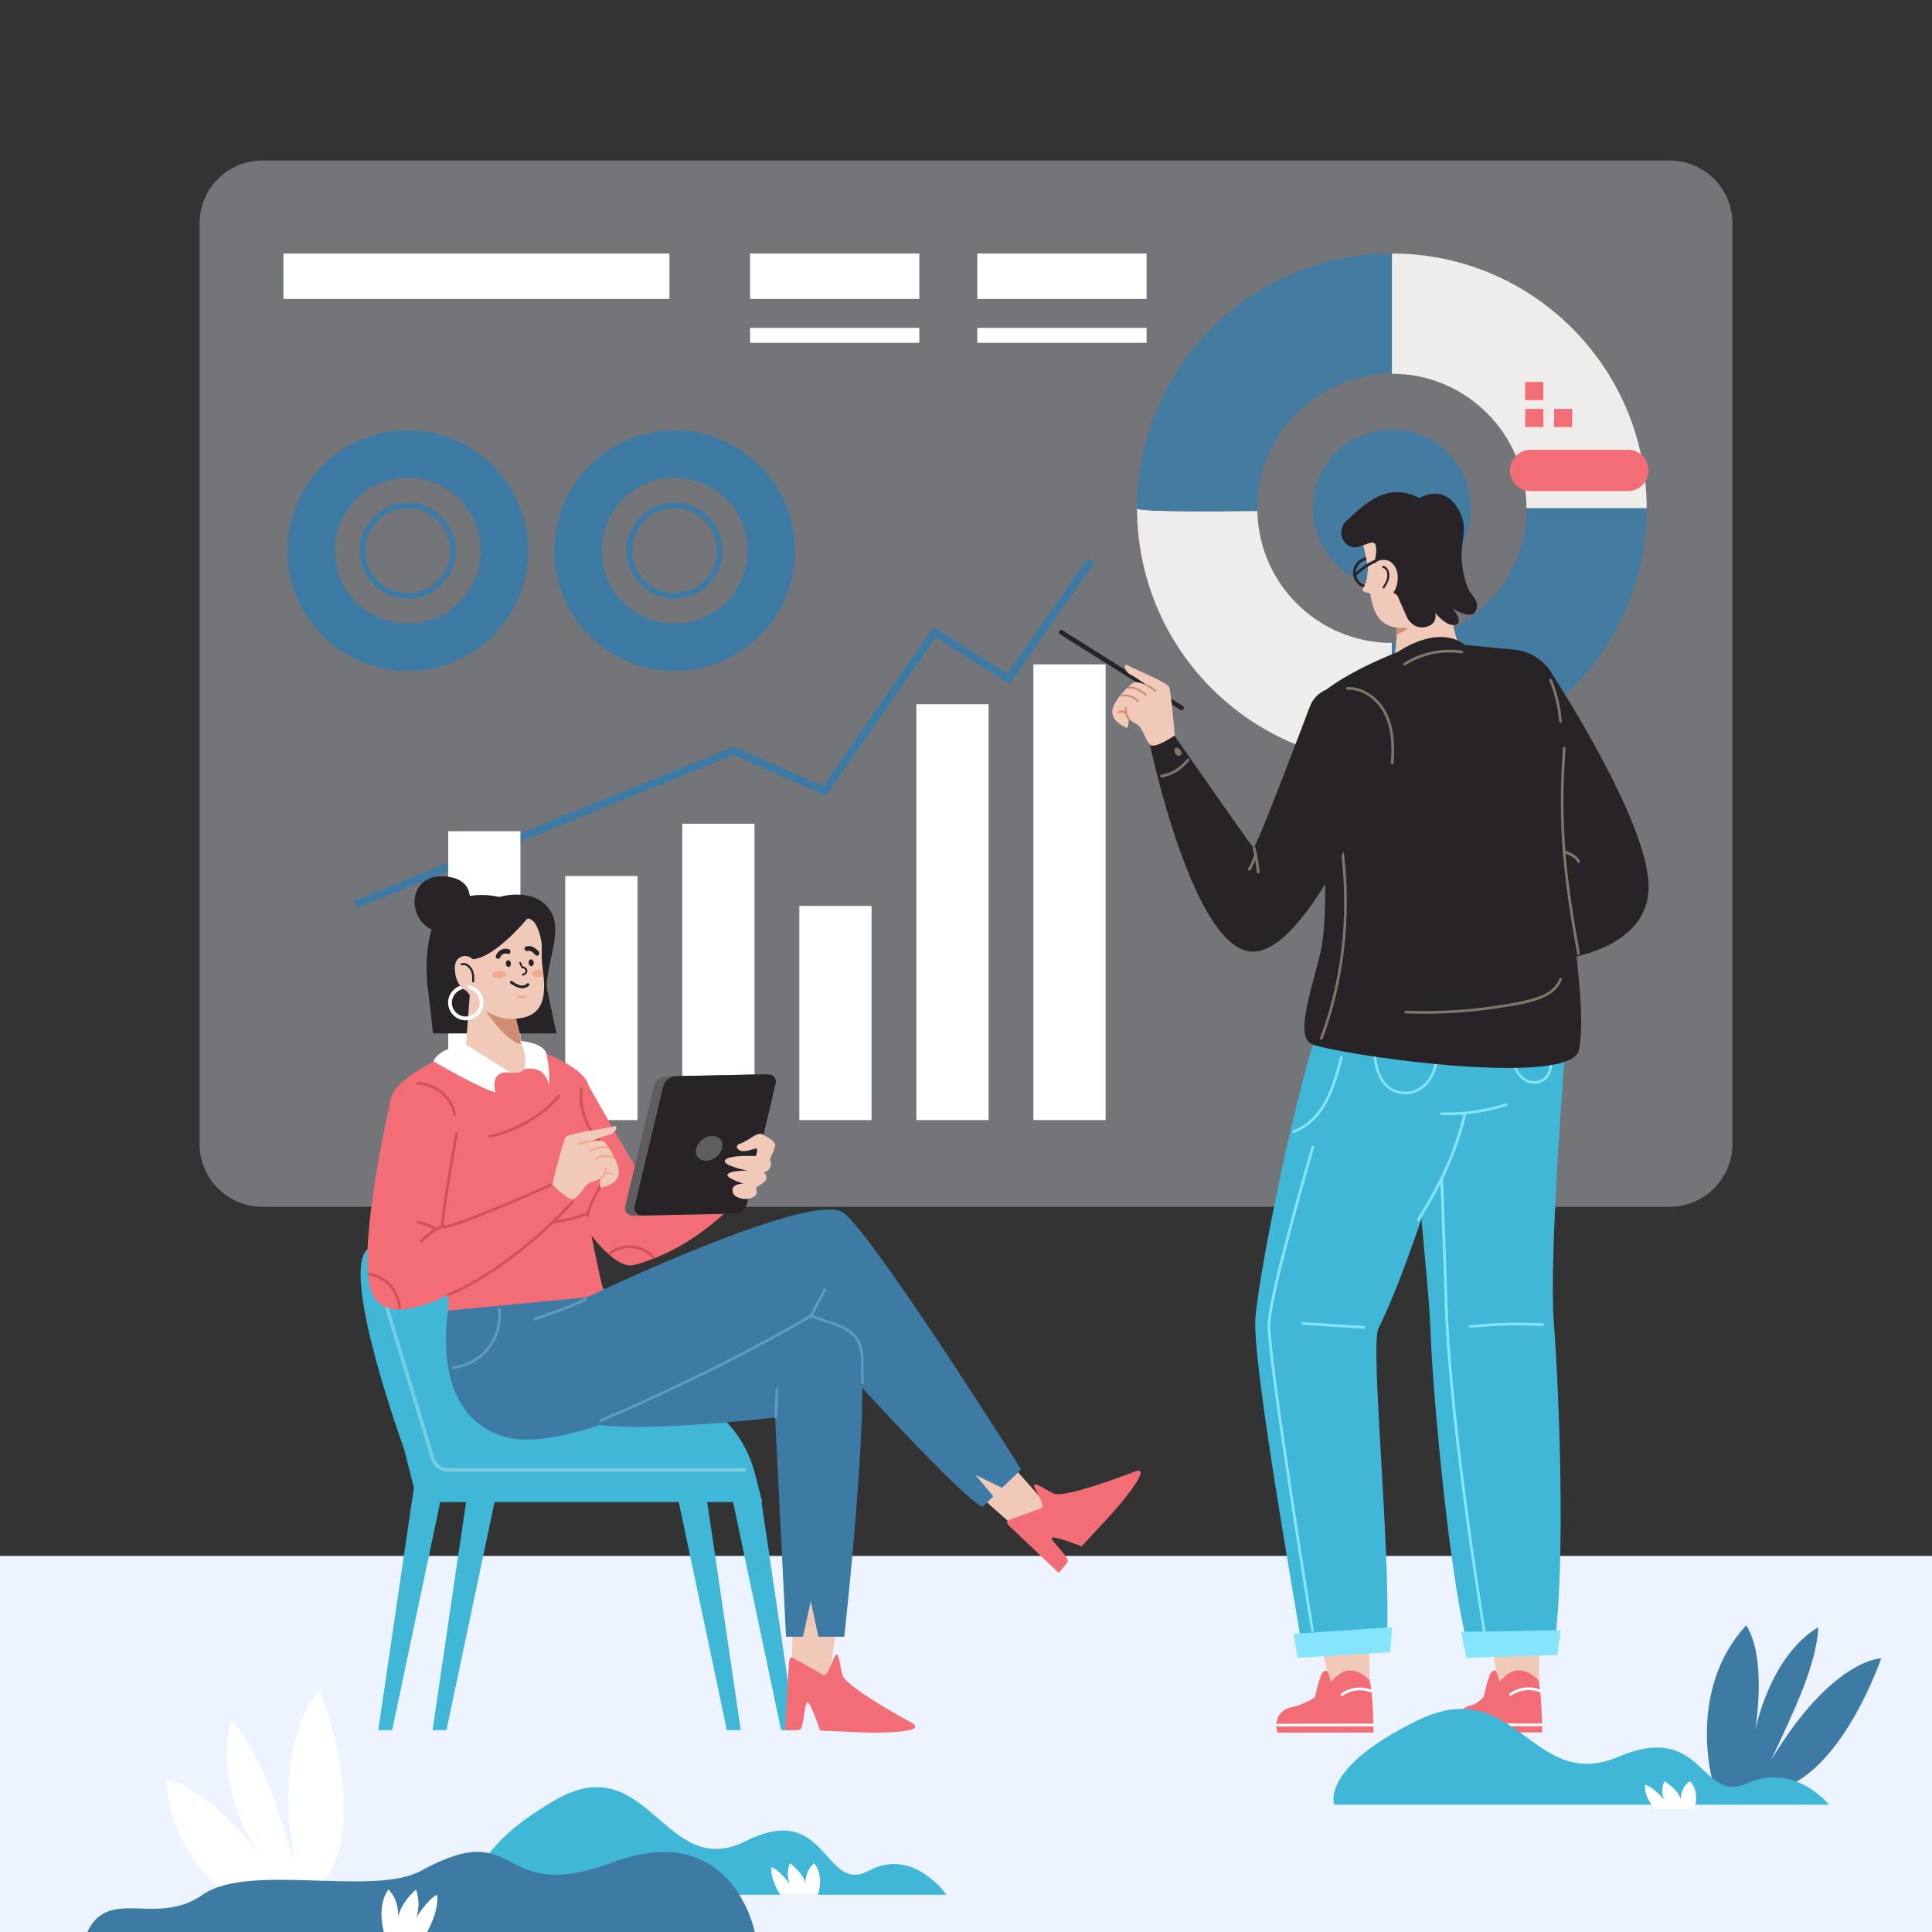 <?xml version="1.0" encoding="utf-8"?>
<!-- Generator: Adobe Illustrator 27.5.0, SVG Export Plug-In . SVG Version: 6.00 Build 0)  -->
<svg version="1.1" xmlns="http://www.w3.org/2000/svg" xmlns:xlink="http://www.w3.org/1999/xlink" x="0px" y="0px"
	 viewBox="0 0 500 500" style="enable-background:new 0 0 500 500;" xml:space="preserve">
<rect x="0" y="0" width="500" height="500" fill="#333333" stroke="none"/>
<g id="BACKGROUND">
	
</g>
<g id="OBJECTS">
	<g>
		<rect y="402.669" style="fill:#EEF4FF;" width="500" height="97.331"/>
		<g>
			<g>
				<path style="opacity:0.34;fill:#EEF4FF;" d="M432.075,312.328H67.925c-8.99,0-16.278-7.288-16.278-16.278V57.811
					c0-8.99,7.288-16.278,16.278-16.278h364.151c8.99,0,16.278,7.288,16.278,16.278V296.05
					C448.353,305.04,441.065,312.328,432.075,312.328z"/>
				<g>
					<g>
						<g>
							<g>
								<g>
									<g>
										<path style="fill:#3D7BA5;" d="M105.533,111.366c-17.203,0-31.149,13.946-31.149,31.149
											c0,17.203,13.946,31.149,31.149,31.149c17.203,0,31.149-13.946,31.149-31.149
											C136.681,125.311,122.736,111.366,105.533,111.366z M105.533,161.375c-10.416,0-18.861-8.444-18.861-18.861
											c0-10.416,8.444-18.861,18.86-18.861c10.417,0,18.861,8.444,18.861,18.861
											C124.393,152.931,115.949,161.375,105.533,161.375z"/>
									</g>
								</g>
								<g>
									<g>
										<path style="fill:#3D7BA5;" d="M105.533,130.076c-6.87,0-12.439,5.569-12.439,12.439c0,6.87,5.569,12.439,12.439,12.439
											c6.87,0,12.439-5.569,12.439-12.439C117.972,135.645,112.402,130.076,105.533,130.076z M105.533,153.476
											c-6.054,0-10.961-4.908-10.961-10.961c0-6.053,4.908-10.961,10.961-10.961c6.053,0,10.961,4.908,10.961,10.961
											C116.494,148.568,111.586,153.476,105.533,153.476z"/>
									</g>
								</g>
							</g>
							<g>
								<g>
									<g>
										<path style="fill:#3D7BA5;" d="M174.59,111.366c-17.203,0-31.149,13.945-31.149,31.149
											c0,17.203,13.946,31.149,31.149,31.149c17.203,0,31.149-13.946,31.149-31.149
											C205.739,125.311,191.793,111.366,174.59,111.366z M174.59,161.375c-10.416,0-18.861-8.444-18.861-18.861
											c0-10.416,8.444-18.86,18.861-18.861c10.417,0,18.861,8.445,18.861,18.861
											C193.451,152.931,185.007,161.376,174.59,161.375z"/>
									</g>
								</g>
								<g>
									<g>
										<path style="fill:#3D7BA5;" d="M174.59,130.075c-6.87,0-12.439,5.569-12.439,12.439c0,6.87,5.569,12.439,12.439,12.439
											c6.87,0,12.439-5.569,12.439-12.439C187.029,135.645,181.46,130.076,174.59,130.075z M174.59,153.476
											c-6.054,0-10.961-4.908-10.961-10.961c0-6.053,4.908-10.961,10.961-10.961c6.054,0,10.961,4.908,10.961,10.961
											C185.552,148.568,180.644,153.476,174.59,153.476z"/>
									</g>
								</g>
							</g>
						</g>
						<g>
							<g>
								<g>
									<polygon style="fill:#3D7BA5;" points="92.417,235.033 91.649,233.146 189.908,193.184 213.057,203.413 241.579,162.275 
										260.728,174.311 281.507,144.474 283.179,145.638 261.289,177.07 242.144,165.037 213.773,205.956 189.876,195.397 
																			"/>
								</g>
							</g>
							<g>
								<g>
									<g>
										<rect x="115.997" y="215.117" style="fill:#FFFFFF;" width="18.689" height="74.755"/>
									</g>
								</g>
								<g>
									<g>
										<rect x="146.286" y="226.718" style="fill:#FFFFFF;" width="18.689" height="63.155"/>
									</g>
								</g>
								<g>
									<g>
										<rect x="176.575" y="213.184" style="fill:#FFFFFF;" width="18.689" height="76.689"/>
									</g>
								</g>
								<g>
									<g>
										<rect x="206.863" y="234.451" style="fill:#FFFFFF;" width="18.689" height="55.422"/>
									</g>
								</g>
								<g>
									<g>
										<rect x="237.152" y="182.251" style="fill:#FFFFFF;" width="18.689" height="107.622"/>
									</g>
								</g>
								<g>
									<g>
										<rect x="267.441" y="171.94" style="fill:#FFFFFF;" width="18.689" height="117.933"/>
									</g>
								</g>
							</g>
						</g>
					</g>
					<g>
						<g style="opacity:0.88;">
							<path style="fill:#FFFDFB;" d="M325.398,132.234c0.364,18.924,15.807,34.156,34.819,34.156v31.107
								c-36.419,0-65.943-29.523-65.943-65.943C294.275,132.396,309.551,132.428,325.398,132.234z"/>
							<path style="fill:#FFFDFB;" d="M395.053,131.553c0-19.239-15.597-34.836-34.836-34.836V65.611
								c36.419,0,65.943,29.523,65.943,65.942H395.053z"/>
							<path style="fill:#3D7BA5;" d="M325.381,131.553c0,0.228,0.013,0.453,0.017,0.68c-15.847,0.194-31.124,0.163-31.124-0.68
								c0-36.419,29.524-65.942,65.943-65.942v31.107C340.978,96.718,325.381,112.314,325.381,131.553z"/>
							<path style="fill:#3D7BA5;" d="M395.053,131.553h31.107c0,36.419-29.523,65.943-65.943,65.943v-31.107
								C379.457,166.389,395.053,150.793,395.053,131.553z"/>
							<g>
								<path style="fill:#3D7BA5;" d="M360.217,151.978c-11.147,0-20.201-8.93-20.414-20.026
									c10.013-0.123,20.414-0.399,20.414-0.399V151.978z"/>
								<path style="fill:#3D7BA5;" d="M360.217,111.129c11.28,0,20.425,9.144,20.425,20.425h-20.425V111.129z"/>
								<path style="fill:#3D7BA5;" d="M339.803,131.952c-0.003-0.133-0.01-0.265-0.01-0.399c0-11.28,9.145-20.425,20.425-20.425
									v20.425C360.217,131.553,349.816,131.83,339.803,131.952z"/>
								<path style="fill:#3D7BA5;" d="M360.217,151.978v-20.425h20.425C380.642,142.834,371.497,151.978,360.217,151.978z"/>
							</g>
						</g>
						<g>
							<path style="fill:#F26D76;" d="M421.309,116.417H396.1c-2.945,0-5.332,2.387-5.332,5.333l0,0
								c0,2.945,2.387,5.333,5.332,5.333h25.208c2.945,0,5.333-2.388,5.333-5.333l0,0
								C426.642,118.804,424.254,116.417,421.309,116.417z"/>
							<g>
								
									<rect x="402.199" y="105.825" transform="matrix(-1 -1.224647e-16 1.224647e-16 -1 809.098 216.351)" style="fill:#F26D76;" width="4.7" height="4.7"/>
								
									<rect x="394.72" y="105.825" transform="matrix(-1 -1.224647e-16 1.224647e-16 -1 794.14 216.351)" style="fill:#F26D76;" width="4.7" height="4.7"/>
								
									<rect x="394.72" y="98.85" transform="matrix(-1 -1.224647e-16 1.224647e-16 -1 794.14 202.399)" style="fill:#F26D76;" width="4.7" height="4.701"/>
							</g>
						</g>
					</g>
					<g>
						<g>
							<g>
								<rect x="73.358" y="65.611" style="fill:#FFFFFF;" width="99.888" height="11.753"/>
							</g>
						</g>
						<g>
							<g>
								<rect x="194.114" y="65.611" style="fill:#FFFFFF;" width="43.804" height="11.753"/>
							</g>
						</g>
						<g>
							<g>
								<rect x="194.114" y="84.859" style="fill:#FFFFFF;" width="43.804" height="3.87"/>
							</g>
						</g>
						<g>
							<g>
								<rect x="252.928" y="65.611" style="fill:#FFFFFF;" width="43.804" height="11.753"/>
							</g>
						</g>
						<g>
							<g>
								<rect x="252.928" y="84.859" style="fill:#FFFFFF;" width="43.804" height="3.87"/>
							</g>
						</g>
					</g>
				</g>
			</g>
			<g>
				<g>
					<g>
						<g>
							<path style="fill:#272327;" d="M401.819,174.652c0,0,24.49,37.464,24.843,54.422s-22.828,19.212-22.828,19.212
								L401.819,174.652z"/>
						</g>
						<g>
							<g>
								<g>
									<g>
										<g>
											<path style="fill:#F0C9B9;" d="M398.372,416.544l0.022,20.283l-10.2,0.732l-3.585-19.054
												C389.275,415.394,393.865,414.651,398.372,416.544z"/>
										</g>
									</g>
								</g>
								<g>
									<g>
										<g>
											<g>
												<path style="fill:#F26D76;" d="M398.039,434.71c1.004,2.677,1.069,13.629,1.069,13.629l-21.62,0.023
													c-1.284-3.961,0.703-6.664,3.225-7.023c1.084-0.153,2.358-1.266,3.288-2.238c0.006-0.126,1.328-6.21,2.145-6.501
													c0,0,0.563-0.633,1.043-0.001c0.48,0.632,0.896,2.688,0.896,2.688C391.459,431.098,394.767,431.658,398.039,434.71z"/>
											</g>
										</g>
									</g>
								</g>
								<g>
									<g>
										<g>
											<path style="fill:#FFFFFF;" d="M398.301,437.89c-2.443-0.9-5.064-0.558-7.194,0.938c-0.373,0.262-0.726-0.35-0.357-0.61
												c2.269-1.594,5.137-1.968,7.739-1.009C398.912,437.364,398.729,438.048,398.301,437.89L398.301,437.89z"/>
										</g>
									</g>
								</g>
								<g>
									<g>
										<path style="fill:#FFFFFF;" d="M377.553,446.761C377.553,446.761,377.554,446.761,377.553,446.761l21.302-0.023
											c0.195,0,0.353-0.158,0.353-0.354c0-0.195-0.158-0.353-0.353-0.353c0,0,0,0,0,0l-21.302,0.023
											c-0.195,0-0.353,0.159-0.353,0.354C377.2,446.603,377.358,446.761,377.553,446.761z"/>
									</g>
								</g>
							</g>
							<g>
								<g>
									<g>
										<path style="fill:#40B7D6;" d="M402.155,426.535l-21.735,1.073c-4.876-14.646-9.696-67.163-10.194-82.929
											c-0.595-18.839-7.873-66.119-1.438-75.958s36.543-0.04,36.543-0.04s-4.626,55.607-3.176,73.967
											C403.412,358.561,405.356,405.337,402.155,426.535z"/>
									</g>
								</g>
							</g>
							<polygon style="fill:#86E4FC;" points="378.074,422.321 379.487,429.026 403.041,428.319 403.904,421.882 							"/>
							<g>
								<g>
									<path style="fill:#86E4FC;" d="M384.609,425.555c0.02,0,0.039-0.002,0.059-0.005c0.193-0.032,0.322-0.215,0.29-0.407
										c-0.092-0.55-9.264-55.331-10.313-87.051c-0.641-19.388-1.195-32.989-1.201-33.124c-0.008-0.195-0.178-0.345-0.367-0.339
										c-0.195,0.008-0.347,0.172-0.339,0.367c0.006,0.135,0.56,13.733,1.201,33.119c1.05,31.767,10.23,86.594,10.323,87.145
										C384.29,425.433,384.44,425.555,384.609,425.555z"/>
								</g>
							</g>
							<g>
								<g>
									<g>
										<path style="fill:#86E4FC;" d="M390.984,272.849c0.285,3.296,1.934,7.284,5.733,7.609
											c1.494,0.128,3.002-0.449,3.909-1.664c1.049-1.405,1.137-3.282,1.192-4.966c0.014-0.431-0.656-0.43-0.67,0.001
											c-0.044,1.35-0.081,2.83-0.736,4.049c-0.731,1.363-2.171,2.057-3.697,1.91c-3.399-0.328-4.809-4.014-5.062-6.94
											C391.617,272.422,390.947,272.419,390.984,272.849L390.984,272.849z"/>
									</g>
								</g>
							</g>
							<g>
								<g>
									<g>
										<path style="fill:#86E4FC;" d="M380.421,342.978c6.239-0.676,12.514-0.844,18.78-0.505c0.452,0.025,0.455,0.731,0,0.707
											c-6.266-0.339-12.541-0.171-18.78,0.505C379.969,343.734,379.972,343.027,380.421,342.978L380.421,342.978z"/>
									</g>
								</g>
							</g>
						</g>
						<g>
							<g>
								<g>
									<g>
										<g>
											<path style="fill:#F0C9B9;" d="M354.37,413.899l0.025,22.892l-9.814,0.748l-4.828-21.428
												C343.693,413.182,348.269,411.748,354.37,413.899z"/>
										</g>
									</g>
								</g>
								<g>
									<g>
										<g>
											<g>
												<path style="fill:#F26D76;" d="M354.392,434.757c1.004,2.677,1.069,13.629,1.069,13.629l-24.838,0.027
													c-1.284-3.961,1.399-6.309,3.921-6.668c1.084-0.153,4.88-1.625,5.809-2.596c0.006-0.126,1.328-6.21,2.145-6.501
													c0,0,0.563-0.633,1.043-0.001c0.48,0.632,0.896,2.688,0.896,2.688C347.813,431.145,351.12,431.705,354.392,434.757z"/>
											</g>
										</g>
									</g>
								</g>
								<g>
									<g>
										<g>
											<path style="fill:#FFFFFF;" d="M354.655,437.937c-2.443-0.9-5.064-0.558-7.194,0.938c-0.373,0.262-0.726-0.35-0.357-0.61
												c2.269-1.594,5.137-1.968,7.739-1.009C355.266,437.412,355.083,438.095,354.655,437.937L354.655,437.937z"/>
										</g>
									</g>
								</g>
								<g>
									<g>
										<path style="fill:#FFFFFF;" d="M330.622,446.811C330.622,446.811,330.622,446.811,330.622,446.811l24.587-0.027
											c0.195,0,0.353-0.158,0.353-0.354c0-0.195-0.158-0.353-0.353-0.353c0,0,0,0,0,0l-24.587,0.027
											c-0.195,0-0.353,0.158-0.353,0.354C330.269,446.654,330.427,446.811,330.622,446.811z"/>
									</g>
								</g>
							</g>
							<g>
								<g>
									<g>
										<path style="fill:#40B7D6;" d="M358.747,426.535l-21.547,1.073c-2.623-16.214-13.162-75.26-12.296-86.571
											c1.058-13.815,13.537-73.618,18.178-78.228c4.641-4.611,38.618,7.341,38.618,7.341s-13.964,51.425-24.974,73.667
											C354.438,348.436,360.516,406.815,358.747,426.535z"/>
									</g>
								</g>
							</g>
							<polygon style="fill:#86E4FC;" points="334.736,422.824 335.835,429.026 359.781,427.608 360.263,421.115 							"/>
							<g>
								<g>
									<path style="fill:#86E4FC;" d="M339.651,422.321c0.019,0,0.038-0.001,0.057-0.005c0.193-0.031,0.323-0.213,0.292-0.405
										c-0.117-0.719-11.646-71.978-11.228-79.376c0.486-8.611,11.212-45.162,11.32-45.531c0.055-0.187-0.052-0.383-0.239-0.439
										c-0.187-0.055-0.384,0.052-0.439,0.239c-0.443,1.507-10.857,36.998-11.347,45.69c-0.422,7.476,10.76,76.591,11.236,79.53
										C339.331,422.198,339.481,422.321,339.651,422.321z"/>
								</g>
							</g>
							<g>
								<g>
									<g>
										<path style="fill:#86E4FC;" d="M355.521,271.197c-0.357,4.948,1.566,11.42,7.409,11.962
											c5.629,0.522,9.275-4.829,9.177-9.953c-0.008-0.431-0.679-0.431-0.67,0.001c0.091,4.757-3.237,9.806-8.507,9.282
											c-5.459-0.542-7.066-6.739-6.738-11.292C356.222,270.766,355.552,270.769,355.521,271.197L355.521,271.197z"/>
									</g>
								</g>
							</g>
							<g>
								<g>
									<g>
										<path style="fill:#86E4FC;" d="M347.481,273.727c-1.924,7.58-4.536,16.443-12.615,19.492
											c-0.426,0.161-0.61-0.522-0.188-0.681c7.811-2.948,10.27-11.705,12.121-18.999
											C346.912,273.099,347.593,273.286,347.481,273.727L347.481,273.727z"/>
									</g>
								</g>
							</g>
							<g>
								<g>
									<g>
										<path style="fill:#86E4FC;" d="M366.763,315.528c2.58-4.242,5.078-8.546,7.138-13.069
											c2.094-4.598,3.66-9.396,4.903-14.289c0.112-0.44,0.794-0.254,0.681,0.188c-1.23,4.839-2.78,9.581-4.829,14.137
											c-2.087,4.64-4.642,9.047-7.283,13.39C367.137,316.273,366.526,315.918,366.763,315.528L366.763,315.528z"/>
									</g>
								</g>
							</g>
							<g>
								<g>
									<g>
										<path style="fill:#86E4FC;" d="M373.091,287.893c5.658,0.146,11.265-0.646,16.661-2.352
											c0.435-0.137,0.621,0.545,0.188,0.681c-5.453,1.724-11.132,2.525-16.849,2.377
											C372.638,288.588,372.636,287.881,373.091,287.893L373.091,287.893z"/>
									</g>
								</g>
							</g>
							<g>
								<g>
									<g>
										<path style="fill:#86E4FC;" d="M352.952,343.86c-5.251-0.33-10.502-0.661-15.753-0.991c-0.452-0.028-0.455-0.735,0-0.707
											c5.251,0.33,10.502,0.661,15.753,0.991C353.404,343.181,353.407,343.888,352.952,343.86L352.952,343.86z"/>
									</g>
								</g>
							</g>
						</g>
						<g>
							<g>
								<g>
									<path style="fill:#878457;" d="M407.101,165.364c0.002-0.007,0.004-0.012,0.004-0.014
										c-0.002-0.002-0.005,0.004-0.011,0.014H407.101z"/>
								</g>
							</g>
						</g>
						<g>
							<g>
								<g>
									<g>
										<path style="fill:#F0C9B9;" d="M378.296,169.578c0,0-5.95,2.894-17.285-0.144l0.442-4.49l0.004-0.778l0.022-3.525
											l0.002-0.473l0.456-3.389l12.825-4.181C375.02,158.731,376.645,164.679,378.296,169.578z"/>
									</g>
								</g>
							</g>
							<g>
								<path style="fill:#D18D71;" d="M364.933,161.327c-0.501,1.624-2.213,2.446-3.476,2.838l0.022-3.525
									C363.094,160.085,365.491,159.525,364.933,161.327z"/>
							</g>
							<g>
								<g>
									<path style="fill:#272327;" d="M354.249,152.275c-2.239,0-4.061-1.822-4.061-4.061c0-2.239,1.822-4.061,4.061-4.061
										s4.061,1.822,4.061,4.061C358.31,150.453,356.488,152.275,354.249,152.275z M354.249,144.86
										c-1.85,0-3.354,1.505-3.354,3.354c0,1.85,1.505,3.354,3.354,3.354c1.849,0,3.354-1.505,3.354-3.354
										C357.603,146.365,356.099,144.86,354.249,144.86z"/>
								</g>
								<g>
									<g>
										<g>
											<path style="fill:#F0C9B9;" d="M375.831,148.052c0.063,0.535,0.094,1.032,0.091,1.508
												c-0.006,1.101-0.186,2.083-0.54,3.114c-0.467,1.358-1.234,2.806-2.303,4.721c-1.68,3.007-4.917,4.5-8.182,4.949
												c-8.672,1.196-10.257-4.611-10.749-13.638c-0.304-5.605-2.285-8.469-1.191-10.811l0.003,0
												c0.079-0.112,0.161-0.222,0.244-0.33c1.962-2.583,4.897-4.258,8.104-4.76c0.618-0.096,1.211-0.169,1.784-0.218
												c0.129-0.015,0.259-0.025,0.387-0.033c0.053-0.006,0.107-0.01,0.158-0.011c0.145-0.012,0.288-0.021,0.431-0.025
												c0.102-0.007,0.204-0.011,0.304-0.013c0.233-0.009,0.458-0.013,0.68-0.013c7.064,0.009,9.359,4,10.166,8.135
												C375.767,143.439,375.626,146.316,375.831,148.052z"/>
										</g>
									</g>
								</g>
								<g>
									<path style="fill:#F0C9B9;" d="M353.974,146.447c0,0,0.123,4.013-1.067,5.504c-1.19,1.491,2.037,1.59,2.037,1.59
										L353.974,146.447z"/>
								</g>
								<g>
									<path style="fill:#272327;" d="M350.608,149.267c-0.088,0-0.176-0.033-0.244-0.098c-0.141-0.135-0.146-0.359-0.011-0.499
										c2.406-2.514,5.348-3.745,5.472-3.796c0.181-0.074,0.387,0.012,0.461,0.192c0.074,0.18-0.011,0.387-0.192,0.461
										c-0.029,0.012-2.931,1.229-5.231,3.632C350.794,149.23,350.701,149.267,350.608,149.267z"/>
								</g>
								<g>
									<path style="fill:#272327;" d="M364.276,160.099c0,0,1.701,2.961,4.835,2.137c3.133-0.824,2.346-3.61,2.346-3.61
										s2.836,3.651,5.192,3.084c2.355-0.567-0.726-4.309-0.726-4.309s4.848,3.334,6.025,0.636
										c0.751-1.719,0.154-2.644-1.295-4.497c-1.155-1.476-2.591-6.338-2.356-10.813c0.235-4.475,1.398-6.301-0.535-10.234
										c-3.847-7.831-10.411-3.58-10.411-3.58c-8.275-4.486-14.443,1.765-18.883,5.857c-1.823,1.679-1.791,4.637,0.159,6.167
										c0.851,0.668,2.001,0.993,3.526,0.416c3.086-1.168,3.886-1.57,4.004,0.785c0.118,2.355-1.298,4.725,0.628,5.025
										c1.926,0.3,2.688-1.592,3.035-0.365c0.346,1.227-0.721,4.007-1.548,5.393c-0.827,1.385,1.968,0.115,3.466,2.117
										C361.737,154.308,362.123,155.329,364.276,160.099z"/>
								</g>
								<g>
									<g>
										<g>
											<path style="fill:#F0C9B9;" d="M360.743,153.16c0.799-1.179,1.081-2.889,0.971-4.263
												c-0.164-2.039-1.444-3.767-3.118-3.971c-2.461-0.301-3.734,1.439-4.196,3.784c-0.462,2.345,0.031,5.72,3.116,6.05
												C359.058,154.924,360.089,154.125,360.743,153.16z"/>
										</g>
									</g>
								</g>
								<g>
									<g>
										<g>
											<g>
												<path style="fill:#272327;" d="M357.843,151.88c0.529-0.745,1.028-1.555,1.159-2.481
													c0.117-0.827-0.075-2.228-1.063-2.403c-0.331-0.059-0.284-0.608,0.05-0.549c0.952,0.169,1.448,1.094,1.555,2.042
													c0.154,1.367-0.506,2.62-1.274,3.703C358.066,152.48,357.637,152.171,357.843,151.88L357.843,151.88z"/>
											</g>
										</g>
									</g>
								</g>
							</g>
						</g>
						<g>
							<path style="fill:#272327;" d="M361.624,168.778c0,0-11.936,4.53-18.991,10.172c-6.302,5.041-0.81,24.23,0.182,32.05
								c0,0,41.061,3.238,51.139,0.915c10.078-2.322,8.066-21.792,9.176-29.709c1.11-7.918-5.087-13.501-11.056-14.061
								c-5.969-0.56-12.98-1.219-12.98-1.219S373.387,161.217,361.624,168.778z"/>
						</g>
						<g>
							<path style="fill:#272327;" d="M342.04,206.273c0,0,2.22,28.596-0.182,39.656c-1.865,8.584-6.839,21.682-2.657,24.135
								c4.182,2.454,67.462,11.924,69.449,1.621c2.765-14.338-5.835-50.99-4.13-65.48c1.705-14.49,0.201-25.687-2.082-28.62
								C400.156,174.652,342.04,206.273,342.04,206.273z"/>
						</g>
						<g>
							<g>
								<path style="fill:#7E7768;" d="M363.784,262.272c8.195,0.317,16.406-0.159,24.506-1.446
									c3.474-0.552,7.133-1.051,10.425-2.346c2.413-0.949,4.567-2.443,5.491-4.955c0.157-0.428-0.525-0.612-0.681-0.188
									c-1.052,2.863-3.956,4.234-6.702,5.041c-3.269,0.961-6.712,1.478-10.077,1.975c-7.596,1.121-15.289,1.509-22.961,1.213
									C363.329,261.547,363.33,262.254,363.784,262.272L363.784,262.272z"/>
							</g>
						</g>
						<g>
							<g>
								<path style="fill:#7E7768;" d="M400.973,176.103c1.374,3.391,2.22,6.935,2.508,10.583c0.036,0.45,0.743,0.454,0.707,0
									c-0.293-3.71-1.136-7.32-2.534-10.771C401.486,175.499,400.802,175.681,400.973,176.103L400.973,176.103z"/>
							</g>
						</g>
						<g>
							<g>
								<path style="fill:#7E7768;" d="M378.393,168.393c-5.255-0.77-10.583,0.337-15.076,3.177
									c-0.383,0.242-0.029,0.854,0.357,0.61c4.321-2.732,9.468-3.848,14.531-3.106C378.65,169.14,378.842,168.459,378.393,168.393
									L378.393,168.393z"/>
							</g>
						</g>
						<g>
							<g>
								<path style="fill:#7E7768;" d="M404.477,193.643c-0.688,8.95-0.749,17.927-0.026,26.877
									c0.716,8.857,2.134,17.638,3.727,26.374c0.082,0.447,0.763,0.257,0.681-0.188c-1.606-8.807-3.033-17.658-3.734-26.589
									c-0.692-8.817-0.62-17.659,0.058-26.474C405.218,193.189,404.512,193.191,404.477,193.643L404.477,193.643z"/>
							</g>
						</g>
						<g>
							<g>
								<path style="fill:#7E7768;" d="M404.726,220.71c1.25,0.483,2.859,1.157,3.516,2.403c0.212,0.402,0.822,0.046,0.61-0.357
									c-0.751-1.424-2.513-2.177-3.938-2.728C404.489,219.865,404.306,220.548,404.726,220.71L404.726,220.71z"/>
							</g>
						</g>
						<g>
							<g>
								<path style="fill:#7E7768;" d="M347.131,216.062c2.284,13.731,1.836,27.957-1.388,41.504
									c-0.911,3.828-2.059,7.594-3.443,11.278c-0.158,0.422-0.842,0.239-0.681-0.188c6.229-16.574,7.732-34.972,4.832-52.406
									C346.375,215.805,347.056,215.614,347.131,216.062L347.131,216.062z"/>
							</g>
						</g>
						<g>
							<g>
								<g>
									<path style="fill:#272327;" d="M360.11,193.37c0,0-20.067,52.661-35.721,52.924c-15.654,0.264-26.955-54.348-26.955-54.348
										l6.542-1.53c0,0,19.824,28.538,20.435,28.984c0.611,0.446,14.4-36.069,14.4-36.069
										C342.667,171.894,364.425,179.092,360.11,193.37z"/>
								</g>
							</g>
							<g>
								<g>
									<path style="fill:#7E7768;" d="M348.696,178.496c4.003-0.086,7.485,2.563,9.351,5.974
										c2.146,3.924,2.231,8.597,1.911,12.946c-0.033,0.454,0.673,0.452,0.707,0c0.345-4.683,0.189-9.788-2.357-13.903
										c-2.059-3.326-5.603-5.81-9.612-5.724C348.242,177.799,348.24,178.506,348.696,178.496L348.696,178.496z"/>
								</g>
							</g>
							<g>
								<g>
									<path style="fill:#7E7768;" d="M307.156,196.446c-1.634,2.186-3.988,3.604-6.667,4.085
										c-0.447,0.08-0.257,0.761,0.188,0.681c2.871-0.515,5.347-2.078,7.089-4.41
										C308.038,196.438,307.425,196.086,307.156,196.446L307.156,196.446z"/>
								</g>
							</g>
							<g>
								<path style="fill:#7E7768;" d="M304.16,195.027c0.356,0.525,0.943,0.748,1.312,0.498c0.368-0.25,0.379-0.878,0.023-1.403
									c-0.356-0.525-0.943-0.748-1.312-0.498C303.814,193.874,303.804,194.503,304.16,195.027z"/>
							</g>
							<g>
								<g>
									<path style="fill:#272327;" d="M306.293,183.527L306.293,183.527c0.177-0.282,0.092-0.655-0.19-0.832l-31.137-19.57
										c-0.282-0.177-0.655-0.092-0.832,0.19l0,0c-0.177,0.282-0.092,0.655,0.19,0.832l31.137,19.57
										C305.743,183.894,306.115,183.809,306.293,183.527z"/>
								</g>
								<g>
									<g>
										<path style="fill:#F0C9B9;" d="M304.021,190.32c0,0-0.904-11.424-1.489-12.608c-0.585-1.184-9.802-4.915-10.734-5.557
											c-0.932-0.643-1.061,1.429,0.674,2.359c1.735,0.93,4.326,2.832,4.326,2.832s-2.589-1.175-3.436-0.688
											c-0.847,0.487-5.309,4.592-5.492,7.272c-0.183,2.679,2.698,3.854,3.472,4.383c0.774,0.529,0.804-2.295,0.804-2.295
											s0.781,0.795,2.191,1.504c1.366,0.687,2.104,4.255,3.401,5.265C299.035,193.796,304.021,190.32,304.021,190.32z"/>
									</g>
								</g>
								<g>
									<g>
										<g>
											<path style="fill:#D18D71;" d="M298.85,178.989c-0.663-0.572-1.365-1.018-2.152-1.401
												c-0.287-0.14-0.089-0.594,0.198-0.455c0.826,0.402,1.566,0.867,2.262,1.467
												C299.4,178.809,299.092,179.198,298.85,178.989L298.85,178.989z"/>
										</g>
									</g>
								</g>
								<g>
									<g>
										<g>
											<path style="fill:#D18D71;" d="M296.363,180.013c-1.205-0.969-2.552-2.008-4.196-1.784
												c-0.312,0.042-0.443-0.437-0.127-0.479c1.844-0.251,3.304,0.812,4.673,1.912
												C296.961,179.861,296.61,180.211,296.363,180.013L296.363,180.013z"/>
										</g>
									</g>
								</g>
								<g>
									<g>
										<g>
											<path style="fill:#D18D71;" d="M294.307,181.59c-1.04-1.077-2.495-1.564-3.974-1.299
												c-0.312,0.056-0.442-0.423-0.127-0.48c1.65-0.295,3.284,0.218,4.45,1.427C294.878,181.468,294.529,181.82,294.307,181.59
												L294.307,181.59z"/>
										</g>
									</g>
								</g>
								<g>
									<g>
										<g>
											<path style="fill:#D18D71;" d="M292.053,186.292c-0.72-0.861-1.062-1.932-0.93-3.051
												c0.037-0.314,0.533-0.318,0.496-0.001c-0.116,0.984,0.145,1.937,0.784,2.7
												C292.606,186.184,292.258,186.537,292.053,186.292L292.053,186.292z"/>
										</g>
									</g>
								</g>
								<g>
									<g>
										<g>
											<path style="fill:#D18D71;" d="M291.155,184.703c-0.417-0.356-1.019-0.407-1.497-0.147
												c-0.28,0.152-0.527-0.278-0.246-0.431c0.682-0.372,1.504-0.275,2.093,0.226
												C291.748,184.559,291.397,184.909,291.155,184.703L291.155,184.703z"/>
										</g>
									</g>
								</g>
							</g>
							<g>
								<g>
									<g>
										<path style="fill:#7E7768;" d="M324.932,219.39c0.491,2.058,0.847,4.141,1.056,6.251c0.048,0.487-0.686,0.571-0.735,0.082
											c-0.203-2.044-0.537-4.065-1.012-6.059C324.13,219.195,324.819,218.914,324.932,219.39L324.932,219.39z"/>
									</g>
								</g>
							</g>
							<g>
								<g>
									<g>
										<path style="fill:#7E7768;" d="M325.31,221.333c-0.394,1.372-0.968,2.655-1.705,3.868c-0.253,0.416-0.83-0.058-0.579-0.47
											c0.702-1.155,1.232-2.393,1.607-3.698C324.768,220.563,325.444,220.868,325.31,221.333L325.31,221.333z"/>
									</g>
								</g>
							</g>
						</g>
					</g>
				</g>
				<g>
					<g>
						<g>
							<g>
								<path style="fill:#40B7D6;" d="M108.072,388.734h89.186l-1.781-6.997c-2.988-11.738-11.371-19.655-20.814-19.655h-59.966
									c-6.8,0-11.779,6.405-10.102,12.995L108.072,388.734z"/>
							</g>
						</g>
						<g>
							<path style="fill:#40B7D6;" d="M104.596,375.077c0,0-15.932-43.718-9.926-51.333c6.006-7.615,30.938-9.266,49.577-0.68
								c18.639,8.586,31.132,49.746,31.132,49.746L104.596,375.077z"/>
						</g>
						<g>
							<g>
								<polygon style="fill:#40B7D6;" points="197.05,388.548 199.057,402.057 199.771,406.923 205.76,447.762 202.158,447.762 
									193.555,406.923 192.529,402.057 189.683,388.548 								"/>
							</g>
						</g>
						<g>
							<g>
								<polygon style="fill:#40B7D6;" points="182.996,388.548 185.003,402.057 185.718,406.923 191.706,447.762 188.104,447.762 
									179.501,406.923 178.475,402.057 175.629,388.548 								"/>
							</g>
						</g>
						<g>
							<g>
								<polygon style="fill:#40B7D6;" points="116.132,378.288 111.125,402.057 110.099,406.923 101.496,447.762 97.894,447.762 
									103.883,406.923 104.597,402.057 108.129,378.288 								"/>
							</g>
						</g>
						<g>
							<g>
								<polygon style="fill:#40B7D6;" points="130.186,378.288 125.179,402.057 124.153,406.923 115.55,447.762 111.948,447.762 
									117.936,406.923 118.65,402.057 122.183,378.288 								"/>
							</g>
						</g>
						<g>
							<path style="fill:#77CCE2;" d="M193.088,380.874h-77.126c-2.054,0-3.835-1.32-4.433-3.286l-15.462-50.907l0.902-0.274
								l15.462,50.907c0.476,1.566,1.895,2.617,3.531,2.617h77.126V380.874z"/>
						</g>
					</g>
					<g>
						<g>
							<path style="fill:#272327;" d="M112.073,267.451h31.932c-0.785-3.66-1.661-7.765-2.35-11.064
								c-0.987-4.724,3.899-14.644,1.216-19.906c-3.749-7.354-13.63-4.354-13.63-4.354c-10.106-2.136-15.004,2.958-16.534,5.981
								c-2.521,4.982-2.656,12.89-1.889,18.492C111.125,258.834,111.596,263.023,112.073,267.451z"/>
						</g>
					</g>
					<g>
						<path style="fill:#272327;" d="M116.812,240.703c2.57-1.164,4.296-3.623,4.709-6.414c0.416-2.81-0.099-6.346-4.896-7.283
							c-11.26-2.198-12.128,11.331-3.749,14.058C114.259,241.515,115.627,241.239,116.812,240.703z"/>
					</g>
					<g>
						<g>
							<path style="fill:#F26D76;" d="M139.561,297.394c0,0,15.592,32.389,24.639,29.962c18.323-4.916,29.896-20.362,29.896-20.362
								l-3.44-3.897c0,0-17.616,9.028-19.344,8.871c-1.727-0.157-19.001-31.041-19.001-31.041L139.561,297.394z"/>
						</g>
						<g>
							<g>
								<path style="fill:#D1525A;" d="M158.022,324.643c3.404-2.565,8.014-2.131,10.851,1.058c0.303,0.34,0.801-0.161,0.5-0.5
									c-3.025-3.402-8.066-3.911-11.707-1.168C157.307,324.304,157.658,324.917,158.022,324.643L158.022,324.643z"/>
							</g>
						</g>
						<g>
							<g>
								<path style="fill:#F26D76;" d="M107.616,305.572c3.553,7.832,9.009,21.727,8.349,33.612
									c-0.137,2.467,18.414,4.522,24.859,4.397c11.623-0.226,15.239-9.908,15.239-9.908c-1.137-4.491-3.927-17.855-4.256-21.656
									c-1.373-15.833,2.793-25.874,0.202-31.911c-1.212-2.82-6.262-5.558-10.621-7.469c-3.659-1.603-6.825-2.625-6.825-2.625
									l-11.559-0.628c0,0-20.507,8.681-21.709,14.494C100.555,287.456,102.844,295.054,107.616,305.572z"/>
							</g>
						</g>
						<g>
							<g>
								<g>
									<path style="fill:#D1525A;" d="M151.606,314.585c-7.276,2.704-15.226,3.129-22.752,1.238
										c-0.436-0.11-0.251-0.784,0.186-0.674c7.413,1.863,15.217,1.424,22.38-1.238
										C151.843,313.754,152.025,314.429,151.606,314.585L151.606,314.585z"/>
								</g>
							</g>
						</g>
						<g>
							<g>
								<path style="fill:#F26D76;" d="M152.007,286.76c0,0-0.595,4.145,4.249,9.743c5.851,6.761-2.854,14.147-4.743,16.28
									C149.625,314.916,152.007,286.76,152.007,286.76z"/>
							</g>
							<g>
								<g>
									<path style="fill:#D1525A;" d="M150.068,281.837c-0.245,2.763,0.127,5.547,1.142,8.133c1.05,2.676,2.918,4.59,4.44,6.964
										c3.876,6.045-2.953,11.805-4.021,17.604c-0.082,0.445,0.599,0.635,0.681,0.188c1.02-5.536,7.115-10.72,4.711-16.703
										c-1.03-2.563-3.293-4.431-4.53-6.901c-1.439-2.876-2-6.09-1.717-9.285C150.815,281.385,150.108,281.387,150.068,281.837
										L150.068,281.837z"/>
								</g>
							</g>
						</g>
					</g>
					<g>
						<g>
							<g>
								<g>
									<g>
										<path style="fill:#F0C9B9;" d="M120.425,272.684c3.564,1.704,18.603,10.671,15.143-0.62l-1.061-4.409l-1.158-4.81
											l-0.81-3.368l-10.703-5.331L120.425,272.684z"/>
									</g>
								</g>
								<g>
									<g>
										<path style="fill:#D18D71;" d="M124.429,259.591c4.885,8.15,9.311,10.874,10.688,10.6l-1.768-7.346L124.429,259.591z"/>
									</g>
								</g>
								<g>
									<path style="fill:#FFFFFF;" d="M120.425,270.21c0,0-6.963,1.04-8.238,4.47c0,0,11.317,6.639,16.023,8.052
										c0,0-1.739-6.116,4.016-5.06L120.425,270.21z"/>
								</g>
								<g>
									<path style="fill:#FFFFFF;" d="M134.629,269.384c0,0,5.807,0.342,6.758,3.253c0,0,1.108,4.285,0.637,8.289
										c0,0-0.425-5.381-6.422-4.209C136.432,274.509,135.678,271.844,134.629,269.384z"/>
								</g>
							</g>
							<g>
								<g>
									<path style="fill:#F0C9B9;" d="M118.425,251.975c1.173,3.339,2.198,4.404,4.887,7.563c2.4,2.82,6.318,4.096,8.287,4.144
										c7.156,0.173,10.309-2.896,8.894-12.51c-0.88-5.969,0.592-9.41-1.061-11.642l-0.003,0
										c-0.109-0.101-0.217-0.199-0.326-0.295c-2.622-2.301-6.072-3.437-9.557-3.278
										C112.226,236.747,116.742,247.182,118.425,251.975z"/>
								</g>
							</g>
							<g>
								<g>
									<path style="fill:#272327;" d="M132.134,254.508c1.394,0.973,3.314,1.961,4.773,0.53c0.325-0.319-0.175-0.818-0.5-0.5
										c-1.199,1.176-2.821,0.124-3.917-0.64C132.117,253.637,131.764,254.249,132.134,254.508L132.134,254.508z"/>
								</g>
							</g>
							<g>
								<g>
									<g>
										<path style="fill:#F0AA8E;" d="M135.927,258.167c-0.689,0.295-1.443,0.358-2.057-0.13
											c-0.311-0.248,0.088-0.719,0.399-0.471c0.439,0.349,0.969,0.225,1.446,0.022
											C136.08,257.431,136.291,258.012,135.927,258.167L135.927,258.167z"/>
									</g>
								</g>
							</g>
							<g>
								<g>
									<path style="fill:#F0AA8E;" d="M127.352,252.403c0.043,0.514,0.878,0.865,1.865,0.782c0.987-0.082,1.752-0.566,1.709-1.08
										c-0.043-0.514-0.878-0.864-1.865-0.782C128.074,251.405,127.309,251.889,127.352,252.403z"/>
								</g>
							</g>
							<g>
								<g>
									<path style="fill:#F0AA8E;" d="M137.619,252.078c0.043,0.516,0.878,0.865,1.864,0.783c0.465-0.039,0.88-0.166,1.184-0.344
										c-0.048-0.435-0.105-0.883-0.173-1.345c-0.002-0.02-0.006-0.039-0.007-0.056c-0.32-0.106-0.726-0.153-1.159-0.117
										C138.342,251.082,137.576,251.564,137.619,252.078z"/>
								</g>
							</g>
							<g>
								<g>
									<path style="fill:#272327;" d="M117.339,238.414c5.212-4.373,15.021-7.946,22.512-1c3.191,0.823,0.568,9.554,0.377,7.345
										c-0.448-5.203-3.014-8.2-4.068-6.676c0,0-8.619,10.395-14.361,10.189c0,0-0.906,4.334-4.08,5.773
										C115.277,249.329,114.835,243.133,117.339,238.414z"/>
								</g>
							</g>
							<g>
								<g>
									<path style="fill:#272327;" d="M130.908,249.432c0.04,0.484,0.367,0.851,0.73,0.821c0.363-0.03,0.624-0.447,0.584-0.93
										c-0.04-0.484-0.367-0.851-0.73-0.821C131.13,248.532,130.868,248.949,130.908,249.432z"/>
								</g>
							</g>
							<g>
								<g>
									<path style="fill:#272327;" d="M136.818,249.209c0.04,0.484,0.367,0.851,0.73,0.821c0.363-0.03,0.624-0.447,0.584-0.93
										c-0.04-0.484-0.367-0.851-0.73-0.821C137.039,248.309,136.778,248.725,136.818,249.209z"/>
								</g>
							</g>
							<g>
								<g>
									<g>
										<path style="fill:#272327;" d="M131.416,246.853c-0.72-0.209-1.641-0.011-1.879,0.797
											c-0.223,0.754-1.439,0.536-1.214-0.228c0.42-1.424,1.889-2.197,3.321-1.782
											C132.4,245.858,132.181,247.075,131.416,246.853L131.416,246.853z"/>
									</g>
								</g>
							</g>
							<g>
								<g>
									<g>
										<path style="fill:#272327;" d="M138.58,247.169c-0.521-0.544-1.184-1.338-2.024-1.056
											c-0.753,0.253-1.18-0.906-0.426-1.159c1.338-0.449,2.368,0.354,3.248,1.273
											C139.922,246.796,139.13,247.744,138.58,247.169L138.58,247.169z"/>
									</g>
								</g>
							</g>
						</g>
						<g>
							<g>
								<g>
									<g>
										<path style="fill:#F0C9B9;" d="M125.409,254.143c0.318-1.28-0.025-2.632-0.836-3.674
											c-1.051-1.349-2.956-3.402-4.592-3.038c-2.405,0.534-2.518,2.72-2.101,4.903c0.418,2.183,2.099,4.951,5.096,4.239
											C124.476,256.218,125.148,255.191,125.409,254.143z"/>
									</g>
								</g>
							</g>
							<g>
								<g>
									<g>
										<path style="fill:#FFFFFF;" d="M119.108,255.131c0.263,0.258,0.534,0.52,0.779,0.794
											c-1.748,0.356-3.067,1.979-2.935,3.804c0.143,1.984,1.872,3.482,3.856,3.339c1.984-0.142,3.481-1.873,3.339-3.856
											c-0.098-1.364-0.947-2.498-2.112-3.027c-0.571-0.23-1.041-0.599-1.083-1.274c2.201,0.194,4.005,1.959,4.169,4.232
											c0.181,2.521-1.722,4.719-4.243,4.9c-2.521,0.181-4.719-1.722-4.9-4.243C115.824,257.681,117.185,255.787,119.108,255.131
											z"/>
									</g>
								</g>
							</g>
							<g>
								<g>
									<g>
										<g>
											<path style="fill:#272327;" d="M122.169,253.986c0.066-0.909,0.07-1.856-0.316-2.703
												c-0.345-0.757-1.275-1.829-2.248-1.447c-0.326,0.128-0.582-0.358-0.254-0.487c0.938-0.368,1.88,0.142,2.489,0.88
												c0.878,1.064,0.972,2.469,0.877,3.789C122.692,254.37,122.143,254.34,122.169,253.986L122.169,253.986z"/>
										</g>
									</g>
								</g>
							</g>
						</g>
						<g>
							<g>
								<path style="fill:#272327;" d="M135.313,252.485c0.002,0,0.003,0,0.005-0.001c0.418-0.068,1.199-0.414,1.158-1.238
									c-0.039-0.779-0.734-1.075-1.2-1.142l-0.438-1.007c-0.051-0.118-0.188-0.172-0.307-0.121
									c-0.118,0.051-0.172,0.189-0.121,0.307l0.492,1.132c0.035,0.081,0.114,0.136,0.203,0.14
									c0.035,0.002,0.871,0.053,0.904,0.714c0.031,0.619-0.734,0.75-0.767,0.755c-0.127,0.021-0.213,0.14-0.193,0.267
									C135.071,252.417,135.188,252.503,135.313,252.485z"/>
							</g>
						</g>
					</g>
					<g>
						<g>
							<path style="fill:#F0C9B9;" d="M216.486,421.425l-2.129,14.539c0,0-5.161,2.525-9.538-0.5l0.411-19.105
								C208.477,407.949,212.339,411.834,216.486,421.425z"/>
						</g>
						<g>
							<path style="fill:#3D7BA5;" d="M218.498,423.59h-6.699l-1.964-9.242l-2.037,9.242h-4.374l-2.826-56.743
								c0,0-42.552,5.081-51.349,0.488c-8.797-4.593,8.02-27.873,32.904-25.271c0,0,35.189-3.246,39.643,4.327
								C226.249,353.963,218.498,423.59,218.498,423.59z"/>
						</g>
						<g>
							<g>
								<path style="fill:#6099BF;" d="M201.158,366.728c0.092-2.394,0.183-4.788,0.275-7.182c0.017-0.455-0.689-0.454-0.707,0
									c-0.092,2.394-0.183,4.788-0.275,7.182C200.434,367.183,201.141,367.182,201.158,366.728L201.158,366.728z"/>
							</g>
						</g>
						<g>
							<path style="fill:#F26D76;" d="M204.13,431.148c0,0,0.005-2.537,0.829-2.184c0.824,0.353,6.808,3.831,8.103,4.537
								c1.295,0.707,2.708-5.298,3.424-5.298c0.716,0,0.834,2.591,1.54,5.3c0.707,2.709,13.426,9.892,17.901,12.366
								c4.475,2.473-7.957,2.709-12.752,2.473c-4.795-0.236-10.919-0.471-10.919-0.471s-2.473-7.302-3.298-7.302
								c-0.824,0-0.824,7.202-2.238,7.193c-1.413-0.009-3.533,0-3.533,0L204.13,431.148z"/>
						</g>
					</g>
					<g>
						<g>
							<path style="fill:#F0C9B9;" d="M262.477,379.89l9.726,11.014c0,0-1.405,5.571-6.541,6.96l-14.322-12.651
								C247.977,378.128,254.259,378.283,262.477,379.89z"/>
						</g>
						<g>
							<path style="fill:#F26D76;" d="M261.922,395.604c0,0-1.934-1.642-1.132-2.044c0.802-0.401,7.321-2.724,8.697-3.257
								c1.376-0.533-2.297-5.489-1.834-6.035c0.462-0.547,2.517,1.037,5.041,2.246c2.525,1.21,16.223-3.863,21.001-5.683
								c4.778-1.82-3.07,7.824-6.346,11.334c-3.276,3.51-7.411,8.033-7.411,8.033s-7.172-2.827-7.705-2.197
								c-0.532,0.629,4.967,5.28,4.047,6.353c-0.92,1.073-2.281,2.698-2.281,2.698L261.922,395.604z"/>
						</g>
						<g>
							<path style="fill:#3D7BA5;" d="M259.337,385.056l-6.861-3.342l4.591,5.552l-2.798,2.723
								c-6.341-2.826-45.364-46.403-45.364-46.403s-56.999,33.625-77.559,28.443c-20.558-5.182-15.381-32.845-15.381-32.845
								l35.879-3.427c0,0,58.474-27.982,66.482-21.869c8.008,6.115,45.929,66.386,45.929,66.386L259.337,385.056z"/>
						</g>
						<g>
							<path style="fill:#6099BF;" d="M151.416,335.93c-4.19,2.155-8.68,3.485-13.088,5.102c-0.423,0.155-0.24,0.839,0.188,0.681
								c4.465-1.638,9.013-2.991,13.256-5.173C152.177,336.332,151.82,335.722,151.416,335.93L151.416,335.93z"/>
						</g>
						<g>
							<path style="fill:#6099BF;" d="M128.847,338.749c0.825,7.432-4.105,13.876-11.553,14.825c-0.445,0.057-0.451,0.764,0,0.707
								c7.821-0.996,13.133-7.662,12.26-15.532C129.504,338.302,128.797,338.297,128.847,338.749L128.847,338.749z"/>
						</g>
						<g>
							<g>
								<path style="fill:#6099BF;" d="M155.61,367.991c14.464-6.262,28.742-12.97,42.608-20.471
									c3.99-2.158,7.944-4.382,11.861-6.67c0.392-0.229,0.037-0.84-0.357-0.61c-13.614,7.95-27.689,15.072-42.028,21.617
									c-4.128,1.884-8.277,3.721-12.441,5.524C154.837,367.561,155.197,368.17,155.61,367.991L155.61,367.991z"/>
							</g>
						</g>
						<g>
							<g>
								<path style="fill:#6099BF;" d="M210.206,340.724c1.097-2.315,2.473-4.479,3.57-6.795c0.194-0.409-0.415-0.768-0.61-0.357
									c-1.097,2.315-2.473,4.479-3.57,6.795C209.402,340.776,210.011,341.135,210.206,340.724L210.206,340.724z"/>
							</g>
						</g>
						<g>
							<g>
								<path style="fill:#6099BF;" d="M209.807,340.886c1.732,0.632,3.476,1.23,5.221,1.823c2.119,0.72,4.035,1.396,5.66,3.024
									c3.132,3.138,1.76,8.222,2.2,12.154c0.05,0.447,0.757,0.452,0.707,0c-0.454-4.063,0.855-9.022-2.158-12.392
									c-1.455-1.628-3.283-2.465-5.303-3.155c-2.051-0.701-4.103-1.393-6.139-2.136
									C209.567,340.049,209.382,340.731,209.807,340.886L209.807,340.886z"/>
							</g>
						</g>
					</g>
					<g>
						<g>
							<path style="fill:#5E5E5E;" d="M163.926,314.618l23.684-0.489c1.491-0.031,2.968-1.18,3.298-2.566l7.389-31.043
								c0.33-1.386-0.611-2.485-2.103-2.454l-23.684,0.489c-1.491,0.031-2.968,1.18-3.298,2.566l-7.389,31.043
								C161.493,313.55,162.435,314.649,163.926,314.618z"/>
						</g>
						<g>
							<path style="fill:#272327;" d="M166.368,314.568l23.684-0.489c1.491-0.031,2.967-1.18,3.298-2.566l7.389-31.043
								c0.33-1.386-0.611-2.485-2.103-2.454l-23.684,0.489c-1.491,0.031-2.968,1.18-3.298,2.566l-7.389,31.043
								C163.936,313.5,164.877,314.599,166.368,314.568z"/>
						</g>
						<g>
							<path style="fill:#5E5E5E;" d="M186.875,297.118c-0.411,1.778-2.244,3.25-4.093,3.289c-1.85,0.038-3.017-1.372-2.606-3.15
								c0.411-1.778,2.244-3.251,4.094-3.289C186.12,293.93,187.286,295.34,186.875,297.118z"/>
						</g>
					</g>
					<g>
						<g>
							<path style="fill:#F0C9B9;" d="M195.602,299.188c0,0-6.834-0.381-7.914,1.018c-1.08,1.399,5.764,2.767,5.764,2.767
								s-4.041-0.121-5.066,0.836c-1.025,0.958,3.992,2.502,3.992,2.502s-2.703,0.03-2.805,1.508s0.925,2.013,2.424,2.376
								c1.499,0.364,2.98-0.231,3.572-0.822c0.592-0.591,0.086-2.104,0.086-2.104s2.57-1.272,2.664-2.254
								c0.094-0.982-0.611-1.641-0.611-1.641s1.215-0.194,1.651-1.37c0.437-1.176-0.135-1.89-0.135-1.89s1.03-2.192,1.359-3.468
								c0.328-1.277-1.93-2.288-3.298-3.087c-1.367-0.799-3.831,2.003-6.089,2.503c0,0-1.151,0.703,0.083,1.564
								c1.233,0.861,3.87-0.431,4.443-0.381C196.299,297.296,195.602,299.188,195.602,299.188z"/>
						</g>
					</g>
					<g>
						<g>
							<path style="fill:#F26D76;" d="M101.158,284.439c0,0-8.836,37.89-5.214,49.312c5.96,18.796,52.231-19.718,52.584-23.475
								l-5.575-3.804c0,0-26.716,11.603-28.383,10.826c-1.667-0.776,4.584-23.88,4.584-23.88S111.041,278.992,101.158,284.439z"/>
						</g>
						<g>
							<g>
								<path style="fill:#D1525A;" d="M95.594,330.074c4.204,0.788,7.248,4.225,7.457,8.51c0.022,0.453,0.729,0.455,0.707,0
									c-0.223-4.579-3.458-8.344-7.975-9.191C95.338,329.309,95.147,329.99,95.594,330.074L95.594,330.074z"/>
							</g>
						</g>
						<g>
							<g>
								<path style="fill:#D1525A;" d="M114.381,317.029c-2.159,0.913-4.052,2.254-5.635,3.982c-0.307,0.335,0.192,0.836,0.5,0.5
									c1.545-1.687,3.386-2.98,5.492-3.871C115.155,317.462,114.795,316.853,114.381,317.029L114.381,317.029z"/>
							</g>
						</g>
						<g>
							<g>
								<path style="fill:#D1525A;" d="M113.043,317.772c-1.492-0.788-3.049-1.404-4.677-1.845c-0.44-0.119-0.627,0.563-0.188,0.681
									c1.571,0.425,3.069,1.013,4.508,1.773C113.088,318.595,113.445,317.985,113.043,317.772L113.043,317.772z"/>
							</g>
						</g>
						<g>
							<path style="fill:#D1525A;" d="M114.978,317.827c-0.265,0-0.377-0.055-0.463-0.097c-0.15-0.074-0.253-0.199-0.288-0.351
								c-0.414-1.757,3.175-21.75,3.585-24.024c0.035-0.192,0.221-0.317,0.411-0.285c0.192,0.035,0.319,0.219,0.285,0.411
								c-1.566,8.672-3.779,21.903-3.609,23.635c1.799,0.329,17.728-6.398,27.509-10.793c0.179-0.081,0.387,0,0.467,0.177
								c0.08,0.178,0.001,0.387-0.177,0.467c-0.065,0.029-6.586,2.956-13.25,5.733C118.814,317.131,115.921,317.827,114.978,317.827
								z M114.914,317.216h0.002H114.914z"/>
						</g>
						<g>
							<g>
								<path style="fill:#D1525A;" d="M108.057,280.71c4.387,0.086,8.649,3.503,9.295,7.906c0.066,0.448,0.747,0.258,0.681-0.188
									c-0.691-4.711-5.305-8.334-9.977-8.425C107.602,279.994,107.602,280.701,108.057,280.71L108.057,280.71z"/>
							</g>
						</g>
						<g>
							<g>
								<g>
									<path style="fill:#F0C9B9;" d="M142.953,306.471c0,0,2.657-11.186,3.492-12.21c0.834-1.023,11.422-2.354,12.474-2.773
										c1.052-0.419,0.715,1.629-1.183,2.149s-5.296,1.876-5.296,1.876s3.233-0.648,3.951,0.015
										c0.718,0.663,4.151,5.66,3.733,8.313c-0.419,2.653-3.489,3.156-4.362,3.499c-0.872,0.343-0.272-2.417-0.272-2.417
										s-0.938,0.601-2.471,0.978c-1.485,0.365-3,3.679-4.489,4.374C147.039,310.971,142.953,306.471,142.953,306.471z"/>
								</g>
							</g>
							<g>
								<g>
									<g>
										<path style="fill:#F0AA8E;" d="M149.848,296.26c0.828-0.284,1.646-0.436,2.519-0.498c0.318-0.023,0.304-0.518-0.015-0.496
											c-0.916,0.065-1.776,0.22-2.646,0.518C149.405,295.888,149.545,296.364,149.848,296.26L149.848,296.26z"/>
									</g>
								</g>
							</g>
							<g>
								<g>
									<g>
										<path style="fill:#F0AA8E;" d="M152.717,298.131c1.39-0.676,2.935-1.388,4.488-0.804c0.295,0.111,0.53-0.327,0.23-0.439
											c-1.741-0.655-3.402,0.055-4.981,0.822C152.167,297.849,152.432,298.269,152.717,298.131L152.717,298.131z"/>
									</g>
								</g>
							</g>
							<g>
								<g>
									<g>
										<path style="fill:#F0AA8E;" d="M154.369,300.127c1.254-0.818,2.781-0.968,4.163-0.38c0.292,0.124,0.525-0.314,0.231-0.439
											c-1.542-0.656-3.25-0.519-4.657,0.399C153.84,299.88,154.102,300.302,154.369,300.127L154.369,300.127z"/>
									</g>
								</g>
							</g>
							<g>
								<g>
									<g>
										<path style="fill:#F0AA8E;" d="M155.518,305.213c0.893-0.678,1.466-1.647,1.587-2.767
											c0.034-0.314-0.449-0.429-0.483-0.112c-0.106,0.985-0.574,1.856-1.366,2.458
											C155.003,304.984,155.264,305.406,155.518,305.213L155.518,305.213z"/>
									</g>
								</g>
							</g>
							<g>
								<g>
									<g>
										<path style="fill:#F0AA8E;" d="M156.748,303.864c0.486-0.254,1.084-0.17,1.492,0.19c0.239,0.211,0.576-0.153,0.336-0.365
											c-0.582-0.514-1.405-0.604-2.09-0.246C156.202,303.591,156.466,304.011,156.748,303.864L156.748,303.864z"/>
									</g>
								</g>
							</g>
						</g>
					</g>
					<g>
						<path style="fill:#D1525A;" d="M115.969,335.516c-0.136,0-0.266-0.079-0.324-0.212c-0.078-0.179,0.003-0.387,0.182-0.465
							c17.783-7.771,31.932-23.859,32.072-24.021c0.128-0.147,0.351-0.163,0.498-0.034c0.147,0.128,0.162,0.352,0.034,0.499
							c-0.142,0.163-14.391,16.367-32.322,24.204C116.065,335.507,116.017,335.516,115.969,335.516z"/>
					</g>
					<g>
						<g>
							<path style="fill:#D1525A;" d="M144.453,283.39c-4.684,5.279-10.948,8.91-17.857,10.351
								c-0.445,0.093-0.257,0.774,0.188,0.682c7.016-1.463,13.412-5.171,18.169-10.533
								C145.253,283.55,144.755,283.049,144.453,283.39L144.453,283.39z"/>
						</g>
					</g>
				</g>
			</g>
		</g>
		<g>
			<g>
				<path style="fill:#40B7D6;" d="M244.922,490.362c0,0-8.463-12.419-20.132-6.21c-11.669,6.21-10.522-18.33-31.743-7.693
					c-21.221,10.636-25.133-24.557-49.325-10.626c-24.192,13.931-20.586,24.529-20.586,24.529L244.922,490.362z"/>
				<path style="fill:#FFFFFF;" d="M66.811,496.441c0,0-22.751-12.058-23.794-35.929c12.042,2.597,24.059,19.618,24.059,19.618
					s-12.238-17.727-7.158-35.063c7.827,8.96,12.061,23.497,16.437,37.45c-6.075-33.571,6.402-45.088,6.402-45.088
					s12.142,30.88,2.488,47.223C75.592,500.995,66.811,496.441,66.811,496.441z"/>
				<path style="fill:#3D7BA5;" d="M22.592,500h172.748c0,0-5.735-29.5-36.707-18.048c-30.972,11.452-23.023-12.413-49.667,2.201
					c-12.351,6.774-44.58-2.201-56.532,6.21C40.484,498.772,28.216,488.162,22.592,500z"/>
				<path style="fill:#FFFFFF;" d="M99.357,500c0,0-2.007-6.521,1.147-11.003c2.868,2.687,2.581,7.353,2.581,7.353
					s0.004-3.158,4.59-7.353c1.432,4.121,0,7.353,0,7.353s2.866-4.729,5.447-5.988c0.573,4.189-2.581,9.638-2.581,9.638H99.357z"/>
				<path style="fill:#FFFFFF;" d="M211.688,490.362c0,0,1.748-4.831-0.999-8.151c-2.497,1.99-2.247,5.447-2.247,5.447
					s-0.003-2.339-3.997-5.447c-1.247,3.053,0,5.447,0,5.447s-2.495-3.503-4.742-4.436c-0.499,3.103,2.247,7.14,2.247,7.14H211.688z
					"/>
			</g>
			<g>
				<path style="fill:#3D7BA5;" d="M443.053,460.272c0,0-6.328-23.251,8.869-39.649c5.573,8.725,2.275,27.438,2.275,27.438
					s3.594-19.293,16.39-26.966c-0.488,9.832-6.314,21.748-12.153,34.272c15.839-26.146,28.425-26.188,28.425-26.188
					s-9.045,26.647-24.261,33.089C445.643,469.447,443.053,460.272,443.053,460.272z"/>
				<path style="fill:#40B7D6;" d="M473.342,467.049c0,0-8.9-11.057-21.17-5.528c-12.27,5.528-11.064-16.319-33.38-6.85
					c-22.315,9.47-26.429-21.864-51.868-9.461c-25.44,12.403-21.648,21.839-21.648,21.839L473.342,467.049z"/>
				<path style="fill:#FFFFFF;" d="M438.394,468.226c0,0,1.838-4.301-1.05-7.257c-2.625,1.772-2.363,4.85-2.363,4.85
					s-0.003-2.083-4.202-4.85c-1.311,2.718,0,4.85,0,4.85s-2.624-3.119-4.987-3.949c-0.525,2.763,2.363,6.357,2.363,6.357H438.394z"
					/>
			</g>
		</g>
	</g>
</g>
</svg>
